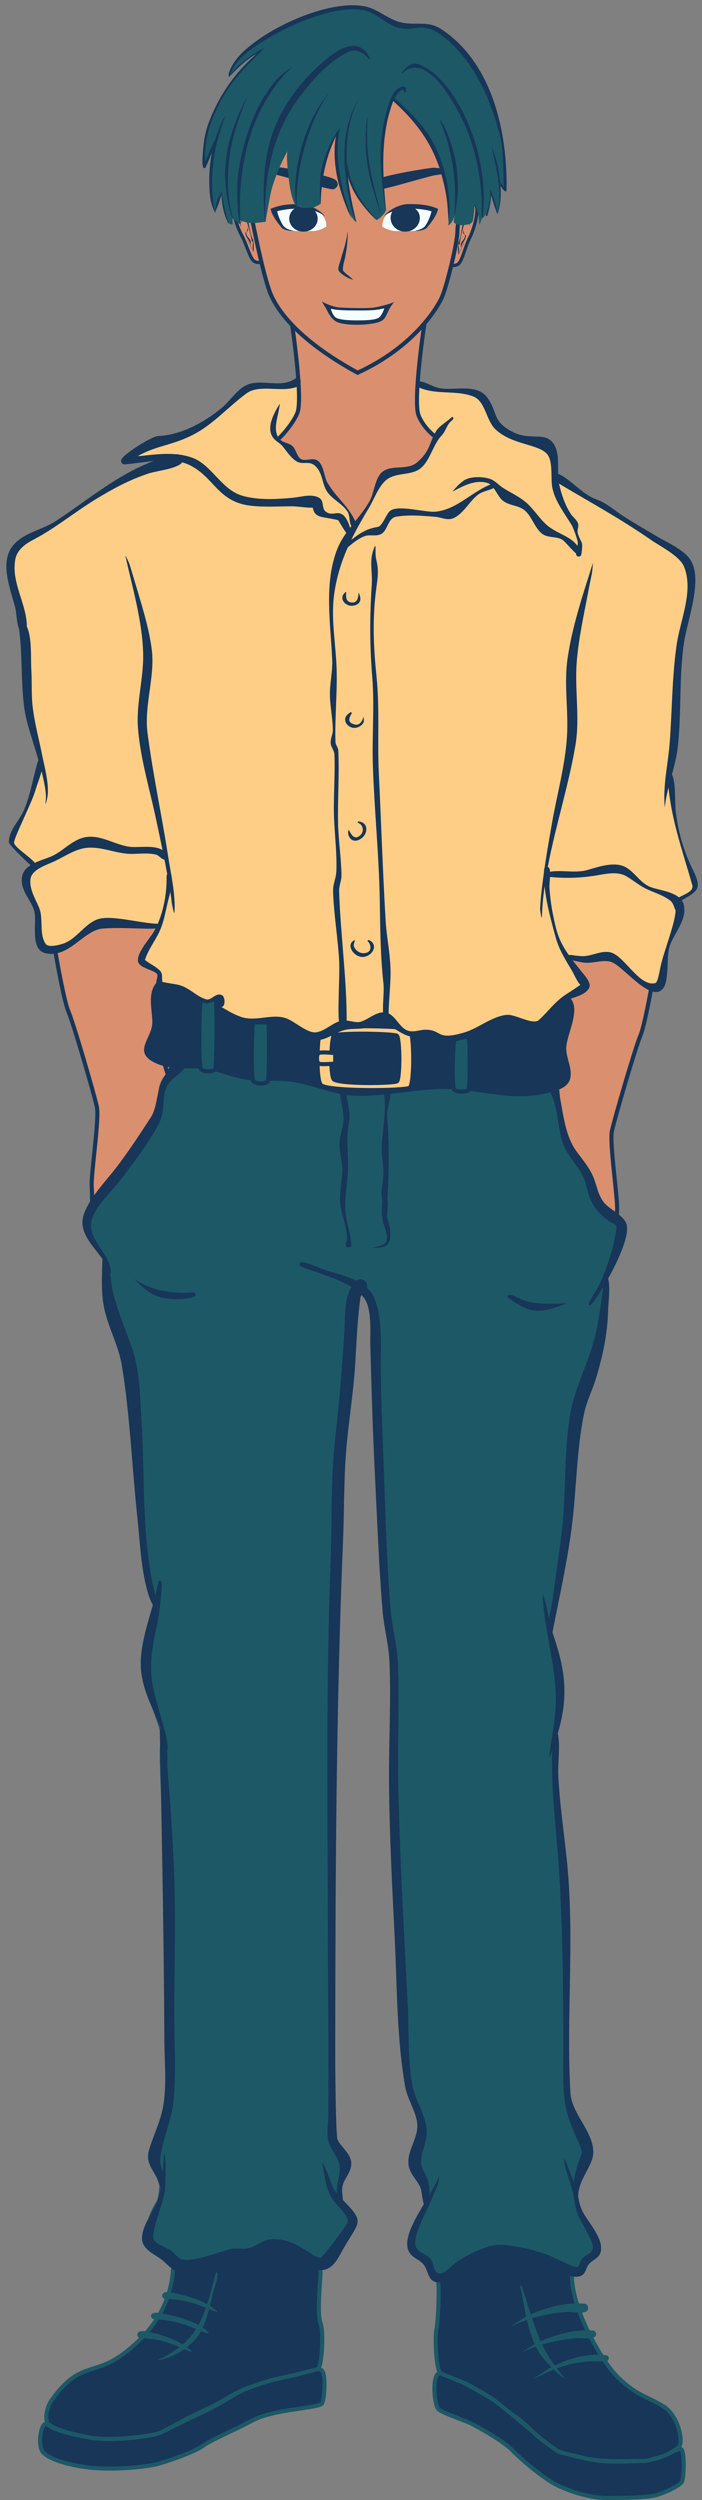 <?xml version="1.0" encoding="UTF-8"?><svg xmlns="http://www.w3.org/2000/svg" xmlns:xlink="http://www.w3.org/1999/xlink" fill="none" height="3054.9" preserveAspectRatio="xMidYMid meet" style="fill: none;" version="1.0" viewBox="53.2 57.6 858.1 3054.9" width="858.1" zoomAndPan="magnify"><rect x="53.2" y="57.6" width="858.1" height="3054.9" fill="#808080" stroke="none"/><g id="change1_1"><path d="M105.771 3053.99C98.28 3045.11 103.874 3015.04 110.586 3019.94C123.428 3029.31 151.786 3034.7 172.654 3037.21C193.522 3039.72 234.682 3035.57 249.704 3029.31C266.291 3022.4 282.732 3013.33 297.308 3006.93C316.722 2998.4 337.839 2984 352.002 2977.32C365.22 2971.1 384.541 2965.01 404.874 2961.56C425.207 2958.1 441.259 2949.22 446.609 2954.15C451.96 2959.09 449.82 2990.68 446.609 2994.62C441.794 3000.55 388.287 3001.04 361.533 3015.35C338.525 3027.66 311.682 3038.64 301.515 3046.04C291.349 3053.44 265.756 3062.38 249.704 3067.32C233.652 3072.25 195.127 3075.71 167.303 3073.24C139.48 3070.77 113.261 3062.87 105.771 3053.99Z" fill="#173658" stroke="#1D5866" stroke-width="5"/></g><g id="change1_2"><path d="M203.172 2934.51C257.759 2894.3 265.228 2848.88 265.228 2818.22C271.293 2811.48 281.595 2805.5 300.001 2801.16C323.009 2795.73 350.833 2782.4 393.639 2784.38C436.444 2786.35 445.54 2826.82 445.005 2836.69C444.47 2846.56 440.725 2885.55 445.005 2896.41C449.286 2907.27 446.61 2950.21 441.795 2952.18C436.979 2954.15 405.41 2961.56 393.639 2964.02C381.867 2966.49 362.151 2973.34 353.055 2976.8C343.958 2980.25 329.43 2988.7 323.009 2992.65C316.589 2996.6 287.16 3010.07 276.993 3015.5C266.827 3020.92 255.056 3027.83 247.565 3030.79C240.074 3033.76 213.855 3037.21 192.988 3037.7C172.12 3038.2 164.629 3037.21 138.946 3030.79C118.399 3025.66 111.122 3018.95 111.122 3018.95C107.912 3010.81 110.985 2998.06 116.473 2990.32C150.079 2942.97 167.41 2960.85 203.172 2934.51Z" fill="#173658" stroke="#1D5866" stroke-width="5"/></g><g id="change1_3"><path d="M589.356 3001.63C583.917 2996.61 581.198 2961.49 589.356 2957.98C597.513 2954.46 648.2 2985.07 655.161 2989.08C663.863 2994.1 683.441 3011.66 697.581 3023.2C711.721 3034.74 729.401 3049.55 735.651 3052.3C747.071 3057.32 779.702 3064.84 797.105 3065.35C814.508 3065.85 844.279 3064.99 855.297 3061.83C871.069 3057.32 882.489 3047.79 886.296 3050.8C890.103 3053.81 889.559 3087.42 886.296 3090.93C881.682 3095.9 867.89 3102.82 855.297 3106.49C844.964 3109.5 815.596 3110 793.842 3110C772.082 3110 742.177 3099.46 728.037 3090.93C713.897 3082.41 690.638 3063.33 680.178 3052.3C668.757 3040.26 638.04 3023.57 629.6 3019.19C620.899 3014.67 594.794 3006.64 589.356 3001.63Z" fill="#173658" stroke="#1D5866" stroke-width="5"/></g><g id="change1_4"><path d="M809.015 2963.05C785.085 2939.97 740.546 2857.63 755.23 2822.51C724.049 2802.44 661.362 2768.32 631.776 2792.4C594.795 2822.51 581.742 2830.03 586.637 2836.05C591.532 2842.08 588.812 2893.75 586.637 2904.29C584.461 2914.83 586.637 2954.97 591.531 2957.47C596.426 2959.98 619.268 2968.51 624.162 2971.02C629.057 2973.53 648.635 2984.57 655.162 2989.08C661.688 2993.6 676.915 3006.64 683.985 3011.16C691.055 3015.67 706.283 3030.73 709.546 3033.74C712.809 3036.75 730.756 3050.29 735.107 3052.8C739.458 3055.31 759.036 3058.82 767.738 3061.33C776.44 3063.84 794.387 3064.84 803.632 3064.84H838.438C844.964 3064.84 856.385 3061.33 863.999 3058.82C870.09 3056.82 879.771 3050.29 882.49 3048.29C889.56 3043.07 882.49 3009.04 863.999 2997.94C842.524 2985.04 831.583 2984.82 809.015 2963.05Z" fill="#173658" stroke="#1D5866" stroke-width="5"/></g><g id="change2_1"><path d="M835.898 1323.38C840.946 1311.54 849.221 1266.29 852.727 1245.15L807.499 1171.14L708.629 1195.46L725.458 1354.04C725.458 1364.61 714.519 1403.51 708.629 1415.35C701.266 1430.15 692.851 1460.81 698.11 1481.95C702.318 1498.87 772.789 1555.96 807.499 1582.38C807.148 1575.34 806.657 1548.77 807.499 1536.93C808.551 1522.13 798.032 1454.47 801.188 1439.67C804.343 1424.87 829.587 1338.18 835.898 1323.38Z" fill="#DA8F6F" stroke="#173658" stroke-width="5"/></g><g id="change2_2"><path d="M136.907 1293.78C131.858 1281.94 123.584 1236.69 120.078 1215.55L165.306 1141.54L264.176 1165.86L247.347 1324.43C247.347 1335.01 258.286 1373.91 264.176 1385.75C271.539 1400.55 279.953 1431.21 274.694 1452.35C270.487 1469.27 200.016 1526.35 165.306 1552.78C165.657 1545.74 166.147 1519.17 165.306 1507.32C164.254 1492.52 174.772 1424.87 171.617 1410.07C168.461 1395.26 143.218 1308.58 136.907 1293.78Z" fill="#DA8F6F" stroke="#173658" stroke-width="5"/></g><g id="change3_1"><path d="M261.036 1365.13C264.821 1361.75 278.035 1354.92 284.169 1351.92C318.518 1356.33 393.314 1365.13 417.709 1365.13C448.202 1365.13 547.043 1374.12 574.382 1374.12H712.129C718.963 1375 732.843 1380.15 733.684 1393.68C734.736 1410.59 738.942 1426.45 740.519 1433.85C742.096 1441.25 746.302 1452.88 748.405 1459.22C750.508 1465.56 764.178 1481.95 769.435 1489.87C774.693 1497.8 776.27 1514.72 781.002 1521.06C785.734 1527.4 792.043 1536.92 799.403 1541.15C806.764 1545.37 813.598 1551.72 815.176 1556.47C816.753 1561.23 805.186 1595.06 802.558 1599.82C800.455 1603.62 794.671 1614.44 792.043 1619.37C792.568 1629.59 793.304 1652.78 792.043 1663.77C790.465 1677.51 784.682 1706.58 780.476 1719.8C776.27 1733.01 757.869 1786.4 755.766 1795.38C753.663 1804.37 749.457 1868.85 749.457 1878.9C749.457 1888.94 745.251 1941.27 742.622 1951.84C739.993 1962.41 733.684 2011.56 732.107 2016.85C730.53 2022.14 726.85 2041.16 724.221 2043.81C721.592 2046.45 725.272 2059.13 729.478 2071.29C733.684 2083.45 739.468 2123.09 738.942 2129.43C738.416 2135.78 731.581 2175.42 731.581 2179.12C731.581 2182.82 731.056 2201.32 731.581 2210.83C732.107 2220.35 733.159 2259.46 734.736 2268.97C736.313 2278.49 742.096 2359.36 743.148 2368.34C744.199 2377.33 747.354 2430.71 745.251 2439.17C743.148 2447.63 745.251 2520.57 745.251 2529.55C745.251 2538.54 745.777 2604.08 745.251 2610.42C744.725 2616.77 748.931 2626.28 751.034 2634.21C753.137 2642.14 772.064 2682.84 773.116 2690.24C774.167 2697.64 758.395 2724.59 756.817 2729.88C755.24 2735.16 758.395 2747.32 759.972 2754.19C761.549 2761.06 767.858 2768.99 774.167 2780.62C780.476 2792.25 784.682 2803.88 783.631 2808.1C782.579 2812.33 769.435 2818.15 767.858 2821.85C766.281 2825.55 762.601 2832.42 758.395 2834.53C754.189 2836.65 727.901 2819.73 714.232 2816.03C700.562 2812.33 680.584 2808.1 670.594 2806.52C660.605 2804.93 655.348 2804.4 641.678 2809.69C628.009 2814.98 613.288 2824.49 608.03 2828.72C602.773 2832.95 595.412 2843.52 587 2842.46C578.588 2841.4 575.96 2818.68 572.805 2817.62C569.651 2816.56 557.558 2807.05 556.507 2804.4C555.455 2801.76 557.033 2786.43 560.713 2777.98C563.657 2771.21 572.104 2756.13 575.96 2749.43C575.083 2742.74 572.49 2727.55 569.125 2720.36C564.919 2711.38 559.661 2699.75 560.713 2694.99C561.764 2690.24 569.125 2659.05 570.176 2655.35C571.228 2651.65 554.93 2615.18 552.301 2609.89C549.672 2604.61 547.569 2556.51 547.043 2550.17C546.518 2543.82 545.466 2497.31 545.466 2491.5C545.466 2485.68 539.157 2400.58 539.157 2392.13C539.157 2383.67 536.003 2293.82 534.951 2285.36C533.9 2276.9 534.951 2161.68 534.951 2154.8C534.951 2147.93 533.9 2080.81 533.374 2073.93C532.848 2067.06 525.488 2020.55 524.436 2013.15C523.385 2005.75 520.23 1946.02 519.704 1939.15C519.179 1932.28 517.601 1864.1 517.076 1855.64C516.55 1847.18 512.87 1764.2 512.87 1752.57V1706.06C512.87 1699.18 513.921 1673.81 512.87 1668C511.818 1662.19 509.189 1649.5 499.726 1637.34C492.155 1627.62 493.643 1628.02 490.839 1627.84C487.86 1634.01 483.112 1644.11 481.85 1647.91C480.273 1652.67 479.747 1719.27 478.17 1726.67C476.593 1734.07 467.698 1816.53 466.121 1826.57C464.543 1836.61 466.121 1926.47 466.121 1931.75C466.121 1937.04 460.295 2015.26 460.295 2027.42V2107.76V2233.56V2313.9V2430.18V2536.48V2618.94C460.295 2626.87 457.14 2665.92 460.295 2672.79C463.449 2679.66 475.541 2700.28 476.067 2705.56C476.593 2710.85 469.803 2723.6 468.225 2729.42C466.964 2734.07 470.855 2747.5 471.381 2749.43C475.412 2755.95 478.219 2765.19 482.425 2771.11C487.682 2778.51 464.501 2800.18 460.295 2806.52C456.089 2812.86 451.921 2821.92 446.137 2825.09C440.354 2828.26 425.595 2820.79 417.183 2815.5C408.771 2810.22 400.38 2799.72 389.34 2798.13C378.299 2796.55 356.722 2807.58 351.99 2809.16C347.258 2810.75 335.166 2808.1 330.435 2809.16C325.703 2810.22 300.993 2819.73 294.158 2822.38C287.323 2825.02 274.179 2827.66 266.293 2826.08C258.407 2824.49 252.624 2815.5 246.84 2809.16C241.057 2802.82 228.965 2810.22 231.068 2786.43C233.171 2762.65 243.686 2749.96 245.263 2746.26C246.525 2743.3 247.541 2734.11 247.892 2729.88C247.717 2725.83 246.945 2717.09 245.263 2714.55C243.16 2711.38 236.851 2695.52 237.903 2690.24C238.954 2684.95 246.84 2663.81 249.469 2656.94C252.098 2650.07 255.252 2620.47 256.83 2611.48C258.407 2602.49 256.83 2514.75 256.83 2502.6C256.83 2490.44 254.727 2353.01 254.727 2338.74C254.727 2324.47 250.521 2260.52 249.995 2249.42C249.469 2238.32 248.418 2210.3 248.418 2202.37C248.418 2194.45 249.469 2178.59 248.418 2172.25C247.366 2165.9 236.851 2138.95 233.697 2127.85C230.542 2116.75 227.913 2104.06 227.388 2090.32C226.862 2076.58 230.542 2065.48 233.697 2055.96C236.22 2048.35 239.305 2026.72 240.531 2016.85C237.377 2008.92 230.963 1991.16 230.542 1983.55C230.016 1974.04 226.336 1950.25 224.759 1932.81C223.182 1915.37 217.398 1827.62 216.347 1810.18C215.295 1792.74 207.935 1725.61 204.78 1711.34C201.626 1697.07 188.482 1664.83 185.853 1651.09C183.225 1637.34 182.173 1617.79 182.699 1613.03C183.225 1608.27 181.647 1598.76 177.441 1592.42C173.235 1586.07 163.246 1570.74 159.566 1559.64C155.886 1548.54 159.04 1549.07 163.246 1537.45C167.452 1525.82 199.523 1485.12 210.564 1469.79C221.604 1454.46 241.583 1425.92 243.686 1417.46C245.789 1409 245.789 1394.21 247.892 1385.22C249.995 1376.23 256.304 1369.36 261.036 1365.13Z" fill="#1D5866"/></g><g id="change1_5"><path d="M742.509 2696.27C742.001 2691.6 748.339 2707.62 748.879 2709.14C752.272 2718.72 757.085 2728.31 759.19 2738.32C760.733 2745.65 761.604 2752.18 764.953 2759.13C770.999 2771.67 792.47 2794.16 787.201 2810.12C784.714 2817.65 777.101 2819.03 772.73 2824.66C768.724 2829.82 769.572 2836.63 761.998 2839.04C750.816 2842.6 733.133 2830.83 723.427 2826.47C707.843 2819.48 678.353 2812.58 660.551 2810.82C645.085 2809.28 626.125 2818.77 614.651 2828.57C608.025 2834.24 601.654 2844.44 592.41 2846.02C575.868 2848.85 577.647 2832.91 570.891 2824.61C565.026 2817.4 555.635 2816.65 552.09 2806.79C543.762 2783.62 582.374 2739.53 589.661 2716.92C590.522 2714.25 589.319 2724.99 588.053 2728.01C584.715 2735.99 581.072 2743.84 577.749 2751.82C572.544 2764.33 556.242 2792.42 561.946 2803.84C565.415 2810.79 575.185 2812.14 579.825 2818.33C583.606 2823.38 582.704 2834.58 590.361 2835.76C596.335 2836.67 605.687 2825.49 610.564 2822.2C623.501 2813.49 643.323 2803.01 658.977 2800.94C674.699 2798.87 712.781 2808.05 727.619 2814.95C734.66 2818.22 741.616 2821.69 748.752 2824.76C750.986 2825.72 753.243 2826.64 755.559 2827.39C756.346 2827.64 759.779 2827.91 758.489 2828.35C758.334 2828.4 758.78 2828.2 758.918 2828.11C761.393 2826.52 762.292 2820.68 764.244 2818.24C769.792 2811.32 781.077 2810.83 777.345 2799.96C772.961 2787.2 764.825 2775.89 759.59 2763.45C755.458 2753.63 755.576 2744.12 752.953 2734.13C749.675 2721.64 743.913 2709.21 742.509 2696.27Z" fill="#173658"/></g><g id="change1_6"><path d="M577.083 2751.77C576.933 2753.61 575.002 2754.82 573.316 2754C569.85 2752.32 568.972 2736.89 567.886 2733.08C564.895 2722.58 553.967 2715.09 552.565 2702.56C550.435 2683.53 566.989 2668.32 562.598 2648.3C559.458 2633.98 550.895 2621.22 548.375 2606.77C538.098 2547.84 538.629 2485.63 535.701 2426.04C532.527 2361.44 529.026 2296.63 528.726 2231.93C528.505 2184.19 531.24 2136.38 529.287 2088.6C528.419 2067.38 522.569 2046.83 520.822 2025.74C516.278 1970.89 514.307 1915.73 511.544 1860.76C508.86 1807.4 507.264 1754.12 505.879 1700.73C505.476 1685.22 508.172 1656.39 497.896 1643.27C481.653 1622.53 444.176 1615 420.951 1604.92C418.22 1603.73 419.292 1599.45 422.288 1599.85C431.004 1601 440.641 1606.05 448.941 1608.83C468.852 1615.51 501.131 1621.14 510.37 1643.13C521.713 1670.12 518.28 1704.61 518.634 1733.26C519.176 1777.11 521.25 1820.99 522.805 1864.81C524.7 1918.17 526.175 1971.69 530.665 2024.91C532.47 2046.3 538.611 2067.12 539.5 2088.65C541.586 2139.17 538.99 2189.7 540.072 2240.17C542.001 2330.18 547.065 2420.2 551.711 2510.09C553.346 2541.71 551.263 2576.83 557.808 2607.97C561.525 2625.64 573.156 2641.59 574.707 2659.72C575.939 2674.11 567.246 2687.33 568.037 2701.18C568.449 2708.38 573.478 2713.99 575.761 2720.33C579.142 2729.71 577.882 2742 577.083 2751.77Z" fill="#173658"/></g><g id="change1_7"><path d="M729.607 2175.26C729.875 2172.37 734.072 2171.96 734.781 2174.82C738.546 2190.02 734.857 2211.1 735.622 2226.92C737.432 2264.4 743.331 2301.06 746.816 2338.31C755.44 2430.48 745.163 2522.51 750.446 2614.64C751.96 2641.04 778.872 2662.24 778.428 2688.02C778.159 2703.59 761.045 2719.96 760.102 2739C759.6 2749.13 754.467 2737.33 754.369 2732.84C754.157 2723.17 756.015 2713.54 758.833 2704.32C759.976 2700.59 761.282 2696.91 762.682 2693.26C763.376 2691.46 765.376 2686.02 764.809 2687.87C764.561 2688.67 764.032 2685.05 763.773 2684.25C762.952 2681.72 761.939 2679.26 760.911 2676.81C757.724 2669.22 754.299 2661.73 751.272 2654.06C741.251 2628.7 741.644 2606.78 741.713 2579.59C741.907 2502.2 741.459 2424.76 736.862 2347.49C733.457 2290.27 724.284 2232.78 729.607 2175.26Z" fill="#173658"/></g><g id="change1_8"><path d="M716.492 2005.31C716.449 2004.09 720.969 2018.96 721.643 2022.41C724.068 2034.81 726.64 2047.17 730.729 2059.14C750.267 2116.33 745.595 2151.45 724.532 2206.37C724.523 2206.4 725.786 2192.99 726.425 2189.47C728.533 2177.87 730.131 2166.14 731.512 2154.43C737.424 2104.32 718.267 2055.48 716.492 2005.31Z" fill="#173658"/></g><g id="change1_9"><path d="M791.674 1621.21C792.059 1618.33 796.271 1618.06 796.864 1620.97C799.257 1632.72 796.892 1647.61 796.517 1659.54C795.616 1688.22 790.094 1713.88 781.929 1741.27C777.66 1755.59 770.29 1769.81 767.268 1784.33C757.631 1830.64 758.027 1878.85 751.805 1925.7C746.193 1967.97 736.741 2010.39 728.509 2052.23C727.953 2055.06 723.771 2055.08 723.322 2052.18C721.62 2041.18 726.832 2025.46 728.31 2014.43C732.015 1986.8 736.259 1959.2 739.683 1931.53C745.812 1882 741.736 1831.24 750.92 1782C755.942 1755.08 769.381 1728.59 777.374 1702.2C785.289 1676.06 788.059 1648.18 791.674 1621.21Z" fill="#173658"/></g><g id="change1_10"><path d="M746.955 1650.04C714.936 1661.48 703.788 1665.19 675.008 1643.77C669.617 1639.76 678.21 1639.46 681.064 1640.87C682.329 1641.49 683.592 1642.12 684.863 1642.74C686.91 1643.72 688.977 1644.67 691.083 1645.52C691.126 1645.54 691.169 1645.56 691.212 1645.58C703.284 1650.45 716.07 1650.77 728.895 1650.67C734.919 1650.63 740.945 1650.46 746.955 1650.04ZM719.809 1382.71C713.17 1374.41 725.302 1363.83 732.156 1372.03C737.087 1377.93 736.602 1392.64 738.029 1400.31C742.087 1422.12 744.795 1446.69 758.105 1464.8C765.107 1474.32 773.051 1483.65 777.898 1494.54C782.754 1505.47 783.686 1516.96 791.219 1526.7C798.223 1535.75 816.941 1542.8 819.37 1554.96C823.63 1576.29 788.848 1636.85 775.47 1652.12C774.336 1653.41 772.196 1652.07 772.886 1650.48C776.984 1641.02 783.716 1632.47 787.886 1622.83C796.786 1602.25 804.15 1579.49 806.873 1557.12C807.37 1553.04 800.436 1552.04 797.17 1549.57C788.209 1542.77 780.306 1534.96 775.491 1524.61C770.661 1514.22 770.177 1502.46 764.643 1492.37C757.545 1479.43 745.16 1467.61 740.735 1453.27C733.212 1428.88 736.088 1403.05 719.809 1382.71Z" fill="#173658"/></g><g id="change1_11"><path d="M253.671 2688.13C253.812 2686.11 255.589 2699.54 255.588 2702.29C255.583 2712.34 255.473 2722.4 254.915 2732.43C254.1 2747.09 236.964 2786.14 241.043 2794.04C244.272 2800.29 256.495 2803.5 262.184 2807.7C266.274 2810.71 271.057 2817.67 276.19 2818.62C291.801 2821.51 319.562 2809.41 335.389 2805.72C343.304 2803.88 351.142 2806.7 359.074 2804.13C367.592 2801.37 375.82 2794.19 385.089 2793.79C402.728 2793.03 414.643 2799.41 428.688 2808.4C431.518 2810.22 442.071 2817.8 445.408 2816.22C448.359 2814.82 477.473 2776.47 478.335 2772.86C480.111 2765.43 464.858 2751.99 460.748 2746.52C451.467 2734.18 449.472 2714.64 447.193 2699.95C446.798 2697.41 452.79 2711.06 453.472 2712.88C456.862 2721.93 460.41 2733.96 467.53 2741.06C500.57 2774.01 493.416 2769.5 472.983 2805.25C467.338 2815.13 461.934 2828.58 449.052 2831.25C427.902 2835.63 410.063 2803.57 384.86 2804.03C377.04 2804.18 368.759 2810.28 361.166 2812.31C353.736 2814.3 346.382 2811.95 339.191 2813.47C328.879 2815.65 318.438 2822.08 308.401 2825.53C298.004 2829.11 283.29 2836.19 271.98 2833.79C263.094 2831.9 257.861 2824.2 251.158 2819.02C240.824 2811.03 225.28 2805.86 226.903 2790.22C228.563 2774.21 240.526 2760.93 245.793 2746.11C252.196 2728.09 252.36 2706.98 253.671 2688.13Z" fill="#173658"/></g><g id="change1_12"><path d="M472.287 2748.51C472.121 2751.33 467.961 2752.06 466.968 2749.32C462.14 2735.95 466.915 2722.95 468.485 2709.73C470.061 2696.47 459.291 2688.06 455.304 2676.14C451.876 2665.89 454.477 2652.04 454.528 2641.55C454.896 2566.69 454.196 2491.84 453.999 2416.98C453.601 2266 451.666 2115.53 457.333 1964.8C459.23 1914.34 457.438 1863.07 463.18 1812.82C467.973 1770.88 471.267 1729.33 474.055 1687.25C475.506 1665.34 472.58 1641.69 487.164 1623.88C491.943 1618.05 502.214 1620.96 501.877 1628.79C501.62 1634.74 494.453 1637.9 493.631 1644.04C490.123 1670.25 489.035 1696.94 487.462 1723.3C485.27 1760.03 478.976 1796.19 476.153 1832.84C473.431 1868.18 474.007 1904.07 472.54 1939.49C463.968 2146.46 463.17 2353.74 462.981 2560.99C462.959 2585.2 463.183 2609.42 463.75 2633.62C463.957 2642.47 464.2 2651.32 464.646 2660.15C464.886 2664.91 465.549 2671.74 465.523 2671.63C465.244 2670.39 466.646 2673.92 467.335 2675C468.669 2677.08 470.239 2679.02 471.827 2680.93C476.696 2686.79 482.238 2692.86 482.578 2700.75C483.019 2710.97 475.291 2717.91 472.351 2727.04C470.04 2734.22 472.712 2741.3 472.287 2748.51Z" fill="#173658"/></g><g id="change1_13"><path d="M248.551 2171.31C248.496 2168.44 252.734 2167.56 253.84 2170.26C259.418 2183.89 256.915 2206.31 258.118 2220.95C261.146 2257.82 263.684 2294.72 265.394 2331.67C268.199 2392.31 266.43 2453.32 266.178 2514C266.026 2550.55 268.738 2588.1 265.348 2624.49C263.113 2648.47 251.888 2670.86 249.183 2694.47C247.799 2706.55 256.524 2718.42 254.56 2731.32C252.772 2743.06 245.518 2720.04 244.933 2718.9C238.821 2707.07 231.216 2698.99 235.274 2685.06C240.563 2666.89 249.36 2650.16 252.647 2631.36C257.244 2605.06 254.216 2576.65 254.1 2550.1C253.548 2423.73 250.951 2297.65 248.551 2171.31Z" fill="#173658"/></g><g id="change1_14"><path d="M246.634 1991.2C246.73 1990.64 246.976 1990.14 247.409 1989.75C252.759 1984.97 250.544 2003.43 250.328 2005.45C248.978 2018.11 247.698 2030.94 245.048 2043.42C240.325 2065.67 235.614 2087.92 238.84 2110.72C243.034 2140.35 256.762 2168.87 258.964 2198.72C252.569 2165.2 230.425 2136.29 225.971 2101.97C221.304 2066.02 240.592 2026.09 246.634 1991.2Z" fill="#173658"/></g><g id="change1_15"><path d="M178.39 1596.15C178.455 1593.31 182.639 1592.46 183.699 1595.21C187.778 1605.78 188.065 1619.56 190.189 1630.57C195.13 1656.19 205.702 1679.52 214.344 1704.1C224.36 1732.58 224.174 1763.52 226.1 1793.27C230.827 1866.29 225.331 1948.38 246.22 2018.17C247.042 2020.91 243.297 2022.95 241.436 2020.6C235.6 2013.2 231.97 1997.23 230.104 1988.19C224.972 1963.32 223.814 1937.24 221.118 1912.07C214.52 1850.46 212.192 1787.36 202.159 1726.21C198.372 1703.13 186.466 1681.38 181.076 1658.55C176.43 1638.86 177.935 1616.23 178.39 1596.15Z" fill="#173658"/></g><g id="change1_16"><path d="M217.308 1620.44C238.8 1634.92 263.687 1638.78 289.33 1636.85C292.374 1636.62 293.635 1640.76 290.702 1641.92C279.747 1646.25 261.229 1645.85 250.068 1643.05C237.216 1639.83 226.006 1629.71 217.308 1620.44ZM265.805 1352.73C270.055 1345.04 282.77 1348.39 281.337 1357.36C279.891 1366.4 262.397 1375.27 257.689 1384C250.888 1396.61 254.958 1413.22 249.286 1426.54C240.429 1447.33 209.74 1488.32 193.982 1507.25C183.775 1519.52 167.298 1535.07 164.734 1551.36C161.217 1573.69 189.077 1590.68 188.721 1613.05C188.67 1616.26 186.364 1611.23 186.25 1610.78C184.498 1603.84 179.867 1597.72 175.536 1592.06C163.625 1576.52 148.197 1560.54 156.191 1539.94C164.277 1519.1 181.689 1501.99 195.198 1484.4C209.974 1465.17 224.088 1443.61 237.317 1423.32C244.625 1412.11 244.44 1397.05 248.814 1384.65C252.589 1373.95 260.256 1362.77 265.805 1352.73Z" fill="#173658"/></g><g id="change1_17"><path d="M468.349 1385.31C468.675 1378.73 475.057 1385.69 475.5 1388.96C475.779 1391.02 476.124 1393.06 476.468 1395.11C478.306 1406.05 481.808 1418.79 479.703 1429.78C475.813 1450.08 479.182 1466.93 478.548 1487.06C477.996 1504.61 473.939 1521.46 475.465 1539.16C476.609 1552.44 482.19 1566 482.651 1579.09C482.751 1581.94 477.611 1582.99 476.12 1580.29C474.908 1578.09 477.352 1573.3 477.381 1570.89C477.542 1557.5 471.567 1544.43 469.573 1531.2C467.463 1517.19 470.903 1503.53 471.627 1489.57C472.231 1477.9 468.082 1466.65 468.23 1455.13C468.36 1445.04 472.75 1435.39 473.122 1425.45C473.621 1412.13 467.69 1398.63 468.349 1385.31ZM522.228 1390.56C521.649 1387.43 527.502 1386.18 528.812 1389.25C532.616 1398.13 525.7 1411.81 526.436 1421.17C529.112 1455.23 528.834 1488.93 526.62 1523.11C526.442 1525.86 521.253 1526.34 520.516 1523.57C517.951 1513.94 521.66 1501.64 521.914 1491.94C522.199 1481.05 519.35 1470.29 519.786 1459.41C520.675 1437.24 526.295 1412.53 522.228 1390.56ZM520.462 1523.28C520.383 1520.42 525.763 1519.67 526.554 1522.58C528.131 1528.39 526.418 1537.26 526.295 1543.78C526.281 1544.53 526.398 1545.37 526.235 1546.12C525.747 1548.35 521.539 1548.64 520.881 1546.32C518.905 1539.34 520.644 1529.85 520.462 1523.28ZM520.818 1545.91C520.835 1543.65 524.93 1542.92 526.054 1545.07C529.611 1551.86 531.761 1567.13 529.081 1574.49C525.72 1583.73 515.36 1581.76 505.884 1582.38C504.863 1582.45 522.499 1580.52 524.855 1575.39C529.274 1565.78 520.745 1555.61 520.818 1545.91Z" fill="#173658"/></g><g id="change1_18"><path d="M243.141 1306.46C243.141 1292.72 238.934 1270.52 251.556 1261H503.99C567.099 1261 715.404 1276.86 729.603 1277.39C743.803 1277.92 748.536 1289.02 749.588 1299.06C750.639 1309.1 741.699 1327.08 741.699 1339.23C741.699 1351.39 748.01 1370.95 741.699 1377.29C735.388 1383.64 704.886 1389.98 683.849 1389.98C662.813 1389.98 612.326 1382.58 594.446 1384.69C576.565 1386.81 528.182 1388.92 494.524 1389.98C460.866 1391.04 417.742 1377.29 410.379 1377.29H371.462C349.374 1377.29 324.13 1366.72 304.146 1362.49C284.162 1358.26 262.074 1359.32 243.141 1349.81C224.208 1340.29 243.141 1320.21 243.141 1306.46Z" fill="#173658"/></g><g id="change1_19"><path d="M247.065 1255.92C251.819 1251.89 259.363 1255.9 258.208 1262.23C257.33 1267.04 250.89 1270.32 249.173 1275.52C243.988 1291.22 247.751 1308 242.514 1324.05C241.014 1328.64 238.261 1335.43 240.65 1340.19C243.503 1345.87 253.58 1347.4 259.057 1348.48C274.391 1351.52 290.126 1351.76 305.442 1354.93C322.683 1358.51 339.1 1365.52 356.707 1367.4C374.953 1369.34 393.967 1365.58 412.131 1368.17C437.042 1371.73 460.354 1381.82 485.831 1383.38C528.791 1386 571.762 1379.67 614.616 1380.36C645.845 1380.87 677.49 1384.87 708.489 1379.8C714.646 1378.79 736.026 1377.64 737.933 1369.73C740.471 1359.22 737.287 1347.96 738.149 1337.27C739.012 1326.54 742.771 1316.28 743.648 1305.56C744.115 1299.87 742.468 1293.21 738.428 1288.98C731.334 1281.55 711.058 1284.73 702.299 1284.12C667.09 1281.66 631.929 1278.55 596.739 1275.84C481.925 1267.03 366.541 1270.47 251.482 1268.13C243.259 1267.97 242 1255.72 250.108 1254.02C264.911 1250.93 283.347 1253.54 298.488 1253.37C341.444 1252.89 384.4 1252.4 427.357 1251.98C495.231 1251.31 562.144 1252.5 629.815 1258.62C645.631 1260.05 661.439 1261.58 677.232 1263.25C687.789 1264.36 698.34 1265.53 708.886 1266.75C716.663 1267.65 724.48 1268.38 732.242 1269.38C774.217 1274.82 745.754 1317.63 745.345 1338.15C745.097 1350.6 753.002 1362.68 750.268 1375.26C747.482 1388.08 729.669 1391.55 718.985 1393.93C683.441 1401.85 649.628 1392.56 614.12 1389.04C571.928 1384.85 528.989 1398.09 486.617 1396.4C459.692 1395.33 436.16 1383.27 410.098 1379.55C391.535 1376.9 372.343 1379.55 353.763 1376.73C335.954 1374.02 319.298 1365.91 301.434 1363.74C287.136 1362.01 272.575 1364.07 258.362 1361.31C253.945 1360.45 249.56 1359.29 245.406 1357.53C212.927 1343.79 239.707 1326.59 239.43 1306.47C239.204 1290.06 232.3 1268.42 247.065 1255.92Z" fill="#173658"/></g><g id="change4_1"><path d="M553.949 1386.81C547.112 1390.51 455.078 1391.56 445.612 1383.64C438.775 1376.24 440.984 1319.15 445.612 1314.92C451.397 1309.63 549.942 1311.26 553.949 1314.92C559.733 1320.21 559.809 1383.64 553.949 1386.81Z" fill="#FFCE86" stroke="#173658" stroke-width="5"/></g><g id="change1_20"><path d="M538.712 1379.31C533.797 1382.22 467.632 1383.05 460.826 1376.82C455.911 1371.01 457.499 1326.18 460.826 1322.86C464.985 1318.71 535.832 1319.99 538.712 1322.86C542.871 1327.01 542.925 1376.82 538.712 1379.31Z" fill="#173658" stroke="#173658" stroke-width="4"/></g><g id="change4_2"><path d="M442.456 1344.52C444.56 1342.83 457.006 1343.82 462.966 1344.52V1357.21C456.831 1357.74 444.139 1358.48 442.456 1357.21C440.353 1355.62 439.827 1346.63 442.456 1344.52Z" fill="#FFCE86" stroke="#173658" stroke-width="5"/></g><g id="change3_2"><path d="M625.999 1389.45C624.421 1391.56 612.325 1392.62 608.644 1389.45C604.962 1386.28 606.961 1330.67 608.644 1328.13C610.747 1324.96 623.895 1322.85 625.999 1326.02C628.102 1329.19 627.576 1387.34 625.999 1389.45Z" fill="#1D5866" stroke="#173658" stroke-width="5"/></g><g id="change3_3"><path d="M380.576 1378.96C378.982 1381.67 366.76 1383.02 363.04 1378.96C359.32 1374.91 361.34 1303.84 363.04 1300.6C365.166 1296.54 378.45 1293.84 380.576 1297.9C382.701 1301.95 382.17 1376.26 380.576 1378.96Z" fill="#1D5866" stroke="#173658" stroke-width="5"/></g><g id="change3_4"><path d="M316.416 1363.82C314.821 1366.88 302.6 1368.42 298.88 1363.82C295.16 1359.21 297.18 1278.49 298.88 1274.81C301.006 1270.2 314.29 1267.13 316.416 1271.74C318.541 1276.34 318.01 1360.75 316.416 1363.82Z" fill="#1D5866" stroke="#173658" stroke-width="5"/></g><g id="change4_3"><path d="M576.563 531.025C569.726 528.911 569.2 527.325 545.009 524.154L419.843 522.568C416.512 523.977 407.327 527.219 397.229 528.911C384.608 531.025 365.675 528.911 357.786 531.554C349.898 534.197 342.535 541.068 338.854 546.883C335.172 552.697 313.084 568.555 304.144 574.898C295.204 581.241 280.478 587.055 273.642 590.227C266.805 593.398 259.968 594.456 249.976 596.57C239.984 598.684 231.569 603.97 224.732 607.67C219.263 610.63 211.935 617.361 208.955 620.356C215.441 619.652 229.886 618.136 235.776 617.713C243.139 617.185 262.072 616.128 264.175 616.128C266.279 616.128 242.613 627.757 228.414 631.985C214.214 636.214 162.15 668.986 155.839 673.744C149.528 678.501 136.906 685.373 129.544 691.716C122.181 698.059 115.344 700.702 98.515 709.159C81.686 717.616 69.064 730.302 65.383 739.817C61.702 749.332 80.634 819.105 83.264 830.734C85.894 842.363 86.945 914.779 89.049 925.88C90.732 934.76 99.216 972.924 103.248 990.896C100.093 998.648 93.782 1015.53 93.782 1021.03C93.782 1027.9 81.16 1057.5 77.479 1062.25C73.798 1067.01 65.383 1086.04 67.487 1088.68C69.59 1091.33 88.523 1109.3 90.627 1110.36C92.309 1111.2 93.431 1115.29 93.782 1117.23C90.1 1121.81 83.159 1132.56 84.841 1138.9C86.945 1146.83 99.041 1168.5 100.093 1174.32C101.145 1180.13 97.989 1198.63 100.093 1206.03C102.196 1213.43 106.93 1218.72 118.499 1220.83C130.069 1222.95 137.958 1209.2 150.054 1201.27C162.15 1193.34 172.668 1188.06 182.66 1184.89C192.652 1181.72 216.844 1187 229.465 1188.06C239.563 1188.9 246.295 1189.82 248.398 1190.17C244.016 1196.87 234.514 1211.53 231.569 1216.6C227.888 1222.95 226.31 1229.29 229.465 1234.05C232.621 1238.8 246.294 1244.62 248.398 1246.73C250.502 1248.85 248.398 1259.95 249.45 1262.06C250.502 1264.18 265.753 1264.18 275.745 1265.76C285.737 1267.35 288.893 1272.63 293.626 1275.28C298.359 1277.92 303.092 1281.09 307.299 1281.09C311.507 1281.09 317.292 1276.33 322.025 1276.33C326.758 1276.33 324.654 1279.5 325.18 1281.09C325.601 1282.36 323.252 1286.9 322.025 1289.02C325.005 1290.78 331.701 1294.73 334.647 1296.42C338.328 1298.53 347.794 1302.76 354.105 1304.88C360.416 1306.99 368.83 1305.4 377.245 1304.88C385.659 1304.35 397.755 1305.4 402.488 1306.99C407.221 1308.58 434.568 1326.02 442.983 1324.96C451.397 1323.91 460.338 1314.39 468.752 1311.75C477.167 1309.1 481.9 1311.22 494.522 1310.16C507.143 1309.1 521.343 1300.12 526.602 1302.76C531.861 1305.4 548.69 1320.21 556.053 1321.79C563.415 1323.38 567.097 1319.68 576.563 1320.21C586.029 1320.73 583.4 1328.13 597.073 1328.13C610.747 1328.13 623.894 1321.79 638.094 1315.98C652.293 1310.16 668.596 1306.46 677.537 1306.99C686.477 1307.52 707.513 1314.39 712.246 1311.22C716.979 1308.05 728.023 1289.55 734.334 1284.26C740.645 1278.98 743.275 1276.86 752.215 1273.16C761.156 1269.46 771.148 1263.12 769.044 1260.47C767.361 1258.36 754.319 1238.45 748.008 1228.76C753.092 1229.29 764.837 1230.35 771.148 1230.35C779.036 1230.35 792.184 1227.17 801.65 1228.76C811.117 1230.35 831.101 1254.66 835.834 1257.83C840.567 1261 854.241 1267.35 859.5 1261.53C864.759 1255.72 867.914 1221.36 869.492 1214.49C871.07 1207.62 881.588 1180.13 884.743 1171.67C887.899 1163.22 881.588 1161.1 881.588 1159.51C881.588 1157.93 900.52 1145.77 903.676 1143.13C906.831 1140.49 884.743 1084.98 881.588 1070.71C878.432 1056.44 875.803 1026.31 875.277 1021.03C874.751 1015.74 869.492 1014.68 870.544 1008.87C871.596 1003.05 876.855 957.595 877.906 942.794C878.958 927.994 884.743 837.077 890.528 821.219C896.313 805.362 901.046 760.96 896.313 748.274C891.58 735.588 852.663 713.388 842.145 708.102C831.627 702.816 794.813 677.972 784.295 673.215C773.777 668.458 757.474 656.829 750.112 652.072C744.221 648.266 736.087 642.381 732.757 639.914C732.406 627.757 729.075 602.702 718.557 599.742C705.41 596.041 664.389 591.284 659.13 577.012C653.871 562.74 642.301 543.711 635.464 538.954C628.627 534.197 604.436 534.725 596.021 534.725C587.607 534.725 583.4 533.14 576.563 531.025Z" fill="#FFCE86"/></g><g id="change2_3"><path d="M415.111 485.038C414.27 477.426 412.307 460.723 411.43 453.323C435.096 451.737 485.898 448.46 499.782 448.037C513.666 447.614 553.6 451.737 571.831 453.851C569.728 470.414 565.415 504.913 564.994 510.41C564.468 517.282 561.839 553.754 563.417 559.04C564.994 564.326 568.15 576.484 573.935 582.298C578.563 586.95 585.68 590.579 588.66 591.813C586.557 595.16 581.823 603.124 579.72 608.199C577.09 614.542 567.624 623.528 561.839 628.285C556.054 633.042 526.077 637.8 521.87 641.5C517.663 645.2 507.671 668.986 503.989 675.329C501.044 680.404 491.192 694.358 486.635 700.701C485.583 697.178 483.058 689.284 481.375 685.901C479.272 681.672 471.383 673.215 468.228 670.572C465.072 667.929 457.184 660.529 454.028 653.129C450.873 645.728 441.407 622.999 437.725 620.885C434.044 618.771 423 622.471 418.267 620.885C413.534 619.299 409.852 608.199 405.645 605.027C402.279 602.49 395.828 597.275 393.023 594.984C399.159 587.408 412.166 571.092 415.111 566.44C418.793 560.626 418.793 556.926 419.319 547.94C419.845 538.954 416.163 494.553 415.111 485.038Z" fill="#DA8F6F"/></g><path d="M572.278 451.208C567.37 483.276 559.025 551.006 564.915 565.383C570.805 579.761 583.214 589.962 585.668 591.372" stroke="#173658" stroke-width="5"/><path d="M409.326 448.037C414.234 480.105 422.578 547.834 416.688 562.212C410.798 576.589 395.122 593.074 392.668 594.483" stroke="#173658" stroke-width="5"/><g id="change2_4"><path d="M633.362 307.1C632.521 298.22 620.039 297.41 613.904 298.114L594.445 380.574C599.704 381.279 610.958 382.265 613.904 380.574C617.585 378.459 622.318 364.188 623.37 358.902C624.422 353.616 629.155 346.216 633.362 335.115C637.569 324.015 634.414 318.201 633.362 307.1Z" fill="#DA8F6F"/></g><g id="change2_5"><path d="M343.587 303.733C344.429 294.853 356.91 294.042 363.046 294.747L382.504 377.207C377.245 377.911 365.991 378.898 363.046 377.207C359.364 375.092 354.631 360.82 353.579 355.535C352.528 350.249 347.794 342.848 343.587 331.748C339.38 320.648 342.535 314.833 343.587 303.733Z" fill="#DA8F6F"/></g><g id="change2_6"><path d="M385.133 419.493C376.719 401.521 365.149 345.491 356.734 302.147C370.408 259.86 400.49 172.326 411.429 160.486C425.102 145.685 451.397 143.571 492.418 138.285C533 133.056 565.347 157.833 587.421 174.741L588.133 175.286C610.221 192.201 625.998 261.974 624.946 270.432C623.894 278.889 612.324 324.348 612.324 340.205C612.324 353.989 600.228 403.636 593.918 419.493C588.869 432.179 559.734 481.338 490.314 513.053C413.006 470.766 391.865 433.871 385.133 419.493Z" fill="#DA8F6F" stroke="#173658" stroke-width="5"/></g><path d="M356.568 310.688C354.791 307.591 347.527 301.22 341.492 303.626C333.949 306.633 342.549 334.356 348.586 345.13C354.95 356.489 358.992 374.726 364.557 377.189C367.635 378.551 368.918 378.403 370.456 378.042" stroke="#173658" stroke-width="4"/><g id="change1_21"><path d="M344.485 322.183C344.688 322.6 344.626 313.252 346.64 314.597C353.9 319.442 359.633 343.617 361.084 352.512C361.39 354.387 363.579 352.292 362.466 350.292C356.743 340.005 359.323 322.105 347.291 313.908C343.841 311.558 343.654 320.481 344.485 322.183ZM363.125 352.268C362.983 351.389 361.06 360.724 362.762 365.033C363.324 366.455 363.571 355.018 363.125 352.268ZM362.876 365.255C363.396 365.947 355.977 350.662 355.36 350.21C354.744 349.759 362.355 364.563 362.876 365.255ZM355.351 326.952C355.342 326.926 356.917 336.586 356.258 339.077C355.556 341.727 352.367 340.47 353.225 343.824C354.489 348.763 358.619 351.533 359.483 356.884C359.53 357.178 360.275 353.66 359.303 351.421C358.003 348.426 354.794 346.613 354.163 343.219C353.822 341.383 357.905 335.779 355.805 328.457C355.661 327.955 355.523 327.446 355.351 326.952ZM351.907 320.271C351.928 320.025 346.892 331.148 346.687 331.294C346.507 331.423 351.671 325.432 351.793 321.871C351.811 321.335 351.861 320.805 351.907 320.271Z" fill="#173658"/></g><path d="M618.116 313.973C619.781 310.814 626.813 304.184 632.929 306.371C640.575 309.103 632.973 337.119 627.326 348.105C621.373 359.687 617.987 378.058 612.513 380.72C609.486 382.193 608.198 382.092 606.649 381.786" stroke="#173658" stroke-width="4"/><g id="change1_22"><path d="M630.602 325.025C630.413 325.449 630.141 316.105 628.176 317.521C621.094 322.626 616.231 346.992 615.099 355.934C614.861 357.819 612.598 355.805 613.639 353.765C618.989 343.278 615.771 325.483 627.501 316.856C630.865 314.383 631.371 323.293 630.602 325.025ZM613.05 355.764C613.161 354.881 615.417 364.14 613.87 368.507C613.36 369.949 612.704 358.528 613.05 355.764ZM613.765 368.734C613.269 369.444 620.137 353.9 620.737 353.427C621.337 352.953 614.26 368.023 613.765 368.734ZM619.914 330.183C619.922 330.157 618.693 339.868 619.441 342.333C620.237 344.956 623.379 343.585 622.642 346.967C621.556 351.949 617.527 354.866 616.856 360.245C616.819 360.541 615.949 357.053 616.84 354.779C618.032 351.74 621.173 349.811 621.683 346.397C621.958 344.55 617.677 339.097 619.513 331.704C619.639 331.197 619.759 330.683 619.914 330.183ZM623.116 323.382C623.086 323.137 628.517 334.07 628.727 334.209C628.911 334.332 623.536 328.531 623.288 324.977C623.25 324.442 623.181 323.914 623.116 323.382Z" fill="#173658"/></g><g id="change1_23"><path d="M467.174 433.237C461.705 432.81 450.17 428.607 446.664 425.757C448.768 430.031 451.436 433.837 452.5 436C454.078 439.206 457.833 446.976 464 450.5C473.981 456.204 506.956 455.309 518 450.5C526.835 446.653 524.932 438.743 535 426.5C530.267 428.994 518.503 431.955 511.35 433.237C502.41 434.84 474.011 433.772 467.174 433.237Z" fill="#173658"/></g><g id="change5_1"><path d="M488.629 436.937C479.634 436.937 464.455 436.937 457.709 434.823C458.084 437.465 460.183 442.857 463.331 445.394C467.266 448.566 480.758 449.094 488.629 449.094C496.519 449.094 509.429 449.094 515.051 446.451C519.548 444.337 521.984 437.113 522.921 434.294C512.24 437.465 497.623 436.937 488.629 436.937Z" fill="#F6FDFF"/></g><g id="change1_24"><path d="M474.502 374.5C476.08 368.686 479.053 348.429 478.001 340.5C476.95 353.186 471.764 366.926 470.502 372C468.924 378.343 465.95 384.078 467.001 387.778C467.843 390.738 477.168 397.821 485.056 399.407C479.797 394.65 472.855 389.893 472.434 387.778C471.908 385.135 473.189 379.338 474.502 374.5Z" fill="#173658"/></g><g id="change5_2"><path d="M531.192 315.424C523.352 320.016 520.502 327.671 520.502 334.559C525.402 337.621 532.083 339.917 536.983 339.917C541.882 339.917 549.009 340.15 556.581 339.917C565.935 339.63 572.171 336.856 574.398 334.559C576.18 332.722 581.971 320.782 584.643 314.659C576.328 312.745 558.541 308.918 553.909 308.918C548.118 308.918 540.991 309.683 531.192 315.424Z" fill="#F6FDFF"/></g><g id="change1_25"><path d="M566.419 323.841C566.419 333.142 558.413 340.681 548.536 340.681C538.659 340.681 530.652 333.142 530.652 323.841C530.652 314.54 538.176 308.925 548.052 308.925C557.929 308.925 566.419 314.54 566.419 323.841Z" fill="#173658"/></g><g id="change1_26"><path d="M553.018 312.363C544.466 312.363 531.975 314.66 521.73 321.931C533.757 309.302 547.05 307.005 551.682 307.005C560.591 307.005 574.399 306.622 588.652 312.745C587.316 321.93 576.117 334.56 574.844 336.09C573.062 338.234 566.381 339.917 560.145 339.917C566.827 338.004 568.608 337.621 572.172 334.56C574.31 332.723 579.298 322.696 580.635 315.807C574.547 313.766 561.57 312.363 553.018 312.363Z" fill="#173658"/></g><g id="change5_3"><path d="M441.462 315.424C449.302 320.016 452.152 327.671 452.152 334.559C447.253 337.621 440.571 339.917 435.672 339.917C430.772 339.917 423.645 340.15 416.073 339.917C406.719 339.63 400.483 336.856 398.256 334.559C396.474 332.722 390.684 320.782 388.011 314.659C396.326 312.745 414.113 308.918 418.746 308.918C424.536 308.918 431.663 309.683 441.462 315.424Z" fill="#F6FDFF"/></g><g id="change1_27"><ellipse fill="#173658" rx="17.4" ry="15.878" transform="matrix(-1 0 0 1 424.119 324.803)"/></g><g id="change1_28"><path d="M419.636 312.363C428.188 312.363 440.679 314.66 450.924 321.931C438.897 309.302 425.605 307.005 420.972 307.005C412.064 307.005 398.256 306.622 384.002 312.745C385.338 321.93 396.538 334.56 397.81 336.09C399.592 338.234 406.273 339.917 412.509 339.917C405.828 338.004 404.046 337.621 400.483 334.56C398.345 332.723 393.356 322.696 392.02 315.807C398.107 313.766 411.084 312.363 419.636 312.363Z" fill="#173658"/></g><g id="change1_29"><path d="M389.965 270.432C398.38 272.018 456.229 289.461 460.962 288.404C463.767 287.171 468.22 283.435 463.592 278.361C457.807 272.018 394.698 261.975 389.965 261.975C386.179 261.975 366.65 264.794 357.359 266.203C365.423 267.084 383.234 269.163 389.965 270.432Z" fill="#173658" stroke="#173658"/></g><g id="change1_30"><path d="M583.4 271.489C574.986 273.075 517.136 290.518 512.403 289.461C509.598 288.228 505.145 284.492 509.773 279.418C515.558 273.075 578.667 263.032 583.4 263.032C587.187 263.032 606.715 265.851 616.006 267.26C607.942 268.141 590.132 270.221 583.4 271.489Z" fill="#173658" stroke="#173658"/></g><g id="change3_5"><path d="M575.512 222.859C569.201 213.556 544.834 190.087 533.439 179.515V153.614C552.021 168.238 589.922 199.073 592.867 205.416C596.548 213.345 608.118 257.217 610.747 267.26C613.377 277.304 609.839 313.824 609.17 318.533C607.968 326.991 604.437 330.691 601.281 333.334C601.807 329.634 601.281 315.589 601.281 310.076C601.281 301.619 599.178 281.532 597.074 273.075C594.97 264.617 583.4 234.488 575.512 222.859Z" fill="#1D5866"/></g><g id="change3_6"><path d="M620.849 332.62C618.233 333.168 611.43 332.62 607.767 329.336L607.841 328.709C608.939 319.337 611.611 296.539 610.384 288.836C608.814 278.985 590.499 217.14 584.742 207.288C580.138 199.407 551.426 174.45 537.646 162.957C541.658 155.294 550.624 139.532 554.392 137.781L554.481 137.739C559.115 135.585 560.211 135.075 570.09 139.97C580.033 144.896 594.162 159.125 610.384 182.659C626.606 206.193 633.408 246.694 637.595 263.113C641.781 279.532 642.827 314.012 642.827 319.485C642.827 323.863 640.909 329.519 639.164 332.073C638.816 329.701 638.641 321.674 637.595 318.39C636.659 315.453 635.501 311.276 633.408 306.897C633.059 312.188 632.362 327.147 630.269 329.336C627.652 332.073 623.466 332.073 620.849 332.62Z" fill="#1D5866"/></g><g id="change3_7"><path d="M642.827 316.419V306.904C637.743 283.294 625.998 232.268 619.687 217.045C613.377 201.821 581.998 168.415 567.097 153.614L538.172 152.029L533.965 91.77C536.77 91.065 543.536 89.55 548.164 89.127C553.949 88.598 562.89 87.541 571.83 87.541C580.77 87.541 582.348 91.241 589.185 94.413C596.022 97.584 610.221 111.856 616.006 118.199C621.791 124.542 631.783 138.285 637.042 146.214C642.301 154.143 644.405 166.3 650.716 177.929C657.027 189.558 666.493 222.331 668.071 230.788C669.648 239.245 670.7 260.917 670.7 267.789V289.461L663.863 280.475C664.039 286.818 664.284 300.35 663.863 303.733C663.443 307.116 661.935 315.362 661.234 319.062C660.182 315.009 657.868 306.27 657.027 303.733L653.871 294.218C652.644 300.914 649.979 314.728 649.138 316.419C648.297 318.111 644.58 322.762 642.827 324.876V316.419Z" fill="#1D5866"/></g><g id="change1_31"><path d="M532.949 180.2C531.596 178.975 533.064 176.704 534.709 177.588C539.572 180.202 544.109 185.67 548.096 189.435C557.816 198.614 567.196 208.381 574.989 219.291C595.015 247.332 606.237 294.365 601.711 328.418C601.536 329.739 600.787 317.509 600.416 312.048C599.651 300.793 597.595 289.63 594.922 278.687C584.637 236.584 564.361 208.636 532.949 180.2ZM590.062 203.113C589.638 202.182 594.972 209.05 596.207 211.752C599.452 218.846 602.228 226.165 604.664 233.578C613.967 261.899 615.796 293.338 608.164 322.385C608.06 322.779 608.699 315.721 608.973 312.389C609.533 305.578 609.609 298.728 609.434 291.899C608.68 262.476 602.249 229.875 590.062 203.113Z" fill="#173658"/></g><g id="change1_32"><path d="M544.798 147.066C543.969 147.847 544.237 146.321 544.603 145.882C549.807 139.637 556.527 132.918 565.111 136.208C585.109 143.872 600.664 163.414 611.437 181.104C635.98 221.401 649.154 276.004 643.104 323.381C642.757 326.098 641.723 320.473 641.781 319.49C642.315 310.534 642.032 301.519 641.359 292.58C639.78 271.577 635.787 250.668 629.203 230.663C626.682 223.003 623.747 215.489 620.408 208.151C610.793 187.024 575.085 118.548 544.798 147.066Z" fill="#173658"/></g><g id="change1_33"><path d="M654.344 237.927C653.663 234.678 659.868 251.96 660.774 256.421C664.695 275.744 668.257 299.396 661.557 318.64C661.183 319.715 661.508 316.818 661.65 316.32C663.28 310.643 663.521 304.497 663.617 298.627C663.955 277.928 658.562 258.022 654.344 237.927ZM661.532 318.698C661.023 319.529 660.144 316.487 660.061 316.257C657.943 310.426 655.832 304.701 654.359 298.661C653.84 296.533 651.791 292.096 652.266 289.896C652.696 287.906 654.062 291.91 654.117 292.07C656.778 299.79 659.059 307.376 660.844 315.351C660.974 315.929 661.882 318.127 661.532 318.698ZM652.276 290.127C652.009 288.943 653.581 290.967 653.61 292.495C653.783 301.658 651.753 311.362 649.284 320.138C649.209 320.403 649.138 320.671 649.054 320.934C648.582 322.417 646.768 321.413 647.242 319.996C650.089 311.49 652.809 301.851 652.58 292.797C652.557 291.896 652.474 291.007 652.276 290.127Z" fill="#173658"/></g><g id="change3_8"><path d="M471.385 199.601C475.592 184.378 494.875 145.686 503.991 128.242C517.84 134.409 545.958 147.06 547.641 148.328C549.744 149.914 532.39 181.101 529.234 189.558C526.409 197.129 520.294 232.374 520.294 245.588C520.294 256.16 521.346 296.861 525.027 312.19C525.772 315.292 523.028 318.005 521.346 320.119C519.663 322.234 517.138 324.876 513.457 326.462C509.425 323.115 500.309 314.305 496.102 305.847C492.827 299.264 481.267 283.713 477.049 269.665L480.325 295.276L488.739 329.105C477.695 322.234 466.336 277.092 465.074 257.217C463.496 232.374 466.126 218.631 471.385 199.601Z" fill="#1D5866"/></g><g id="change1_34"><path d="M548.904 170.222C548.587 171.152 547.526 170.768 547.379 169.972C545.777 161.256 535.794 176.512 535.148 178.065C517.957 219.416 520.671 268.038 524.802 311.63C524.885 312.509 523.804 308.997 523.703 308.288C523.004 303.362 522.351 298.43 521.745 293.491C520.234 281.157 518.984 268.763 518.497 256.34C517.444 229.465 521.787 197.301 533.39 172.776C537.712 163.641 552.923 158.423 548.904 170.222ZM502.173 200.628C502.213 200.342 502.418 204.264 502.365 205.271C501.942 213.243 501.81 221.235 501.93 229.217C502.388 259.833 511.485 289.512 518.946 319C519.03 319.331 516.548 313.035 515.583 309.971C513.603 303.69 511.64 297.403 509.742 291.096C500.446 260.22 497.734 232.74 502.173 200.628ZM475.592 251.399C475.763 246.459 479.473 268.274 481.129 273.762C487.253 294.056 500.259 311.255 514.181 326.807C514.508 327.172 511.652 325.041 510.991 324.368C506.213 319.501 501.593 314.467 497.329 309.136C484.482 293.073 474.863 272.428 475.592 251.399ZM492.42 177.401C467.751 222.21 477.105 282.525 488.973 329.432C489.193 330.302 484.725 320.2 483.884 316.924C481.416 307.304 479.345 297.584 477.753 287.778C471.625 250.034 471.589 210.395 492.42 177.401ZM473.552 189.898C473.71 189.532 472.168 197.93 471.171 201.876C469.098 210.078 467.339 218.438 466.554 226.874C463.518 259.474 472.081 294.488 483.289 324.748C483.668 325.771 479.156 317.018 477.527 312.956C474.175 304.598 471.188 296.089 468.704 287.428C459.078 253.857 459.686 221.893 473.552 189.898Z" fill="#173658"/></g><g id="change3_9"><path d="M455.081 240.302C458.762 232.374 464.547 220.745 465.599 219.159L499.257 146.743C496.978 140.576 506.304 129.828 505.042 127.714C503.464 125.071 492.42 116.613 486.109 115.556C479.798 114.499 460.866 119.256 450.348 120.842C439.829 122.428 419.845 131.942 413.534 136.7C407.223 141.457 399.335 148.857 393.024 156.257C386.713 163.657 374.617 182.687 369.884 191.144C365.151 199.601 352.529 235.017 352.529 242.417C352.529 249.817 344.641 284.175 344.641 294.218C344.641 302.253 345.692 319.062 346.218 326.462C348.848 327.695 355.474 330.162 360.944 330.162C366.413 330.162 374.442 329.105 377.773 328.576C378.824 322.41 383.137 296.227 385.661 287.347C388.186 278.466 395.653 257.746 404.594 242.417C402.841 250.522 405.435 268.952 406.697 279.947C407.96 290.941 410.905 304.085 415.112 309.019C420.897 312.719 431.415 311.979 435.622 311.133C439.829 310.287 443.686 307.609 445.088 306.376C445.088 298.095 445.299 279.524 446.14 271.489C447.192 261.446 451.399 248.231 455.081 240.302Z" fill="#1D5866"/></g><g id="change3_10"><path d="M345.165 310.605V288.933L505.041 130.885L539.225 148.857C545.01 144.628 556.474 133.634 556.054 123.485C555.528 110.799 546.061 89.655 541.328 89.127C536.595 88.598 529.758 82.255 523.447 78.026C517.137 73.798 503.463 67.455 493.471 66.926C483.479 66.398 469.279 67.455 459.813 70.626C450.347 73.798 416.163 82.255 403.015 88.598C389.868 94.941 357.261 117.142 353.054 120.842C348.847 124.542 338.329 136.7 337.277 139.871C336.436 142.408 334.122 148.329 333.07 150.971L351.476 132.471C353.58 130.357 363.222 125.247 367.78 122.956C363.923 127.009 355.263 136.065 351.476 139.871C346.743 144.628 335.699 158.9 329.388 166.829C323.078 174.758 313.611 198.016 309.404 208.587C305.197 219.159 302.041 245.589 302.567 250.346C302.988 254.152 303.794 258.275 304.145 259.86L307.826 250.346L313.611 238.188C312.91 248.936 311.507 271.384 311.507 275.189C311.507 279.947 313.085 303.204 313.611 306.905C314.137 310.605 315.715 315.362 315.715 317.476C315.715 319.591 318.87 310.605 319.922 304.79C320.763 300.139 323.077 296.509 324.129 295.276C326.058 305.847 330.335 327.519 332.018 329.634C333.701 331.748 336.576 331.924 337.803 331.748C337.277 328.224 336.541 321.705 337.803 323.819C339.065 325.934 344.289 329.986 346.743 331.748C346.217 326.991 345.165 316.102 345.165 310.605Z" fill="#1D5866"/></g><g id="change1_35"><path d="M466.347 216.862C466.982 215.849 466.034 219.071 465.809 219.536C462.971 225.396 460.429 231.407 458.06 237.473C449.206 260.151 445.521 283.767 445.213 308.09C445.211 308.205 444.717 304.573 444.626 302.801C444.27 295.933 444.102 289.051 444.266 282.174C444.84 258.188 453.728 237.002 466.347 216.862ZM456.131 170.529C430.324 204.031 412.262 272.062 416.336 315.345C416.414 316.173 414.732 306.165 414.39 301.525C413.695 292.083 413.903 282.6 414.951 273.193C418.971 237.137 431.916 198.122 456.131 170.529ZM505.237 128.963C506.217 131.272 503.133 128.795 502.707 128.3C497 121.665 488.132 116.824 479.575 120.759C457.247 131.03 437.829 152.394 422.926 171.327C386.619 217.45 375.471 271.698 377.42 329.628C377.442 330.263 376.876 327.221 376.845 326.814C376.597 323.548 376.372 320.279 376.186 317.008C375.692 308.293 375.428 299.56 375.529 290.83C375.835 264.371 379.28 237.561 389.152 212.872C402.82 178.689 429.753 146.485 459.056 124.516C475.173 112.433 495.699 106.511 505.237 128.963Z" fill="#173658"/></g><g id="change1_36"><path d="M409.67 140.09C410.815 139.426 407.962 142.184 407.633 142.444C403.099 146.027 399.218 150.459 395.595 154.944C386.82 165.807 379.237 177.786 372.787 190.176C350.732 232.537 343.462 286.636 347.573 334.006C347.894 337.697 344.082 320.225 343.805 314.112C343.146 299.599 342.552 284.702 344.352 270.247C349.544 228.563 370.778 162.65 409.67 140.09Z" fill="#173658"/></g><g id="change1_37"><path d="M355.001 175.739C355.197 175.342 351.989 184.276 350.405 188.515C347.18 197.149 344.129 205.858 341.373 214.655C330.551 249.194 327.889 291.756 338.514 326.403C338.691 326.98 337.368 324.442 337.203 323.981C335.835 320.142 334.639 316.242 333.619 312.295C331.058 302.387 329.527 292.233 328.807 282.026C326.036 242.776 337.953 210.3 355.001 175.739Z" fill="#173658"/></g><g id="change1_38"><path d="M328.634 198.424C328.78 198.154 326.599 204.95 325.492 208.183C323.219 214.822 321.157 221.537 319.245 228.289C311.693 254.962 310.403 289.809 315.634 316.857C315.821 317.822 312.741 310.172 311.769 306.672C309.781 299.518 309.322 291.846 309.071 284.454C308.047 254.366 314.28 225.012 328.634 198.424ZM315.598 317.146C315.486 317.354 317.068 306.035 319.443 301.066C320.472 298.913 321.58 296.799 322.633 294.657C322.858 294.2 323.425 292.213 324.039 292.133C325.162 291.987 324.118 294.527 323.998 294.977C321.904 302.863 319.492 309.938 315.598 317.146ZM323.624 292.662C323.551 290.916 324.788 295.933 324.894 296.666C326.533 307.983 329.764 320.412 332.785 331.463C332.882 331.817 329.87 325.672 328.787 322.624C325.331 312.898 324.055 302.944 323.624 292.662Z" fill="#173658"/></g><g id="change1_39"><path d="M662.534 280.8C658.627 273.926 671.194 287.681 672.05 288.989C672.419 289.554 672.496 290.246 672.145 290.845C670.241 294.092 663.614 282.7 662.534 280.8ZM672.377 290.003C672.368 290.447 672.196 290.872 671.881 291.186C668.295 294.763 668.649 271.79 668.586 269.887C668.073 254.432 668.001 238.328 664.278 223.24C653.128 178.053 630.324 127.378 591.742 99.89C568.645 83.434 560.141 96.775 540.284 91.578C523.336 87.142 513.245 71.733 494.221 69.461C456.333 64.937 399.91 91.127 368.795 111.896C354.275 121.588 338.994 133.029 334.046 150.711C333.331 153.266 332.251 149.44 332.698 147.868C334.253 142.389 336.946 137.294 340.185 132.643C348.035 121.373 359.418 112.754 370.512 104.958C401.653 83.077 461.164 57.635 499.41 65.441C515.258 68.675 526.904 80.688 542.072 84.683C560.553 89.55 575.516 81.872 593.102 93.544C655.347 134.859 673.742 219.948 672.377 290.003ZM333.817 151.129C332.827 152.194 338.965 143.153 341.947 140.468C352.535 130.935 363.057 122.909 375.744 116.302C377.745 115.26 367.356 123.066 365.007 124.466C353.386 131.388 343.015 141.231 333.817 151.129ZM375.616 116.385C378.017 114.548 366.38 126.691 364.585 128.366C356.122 136.262 348.301 144.856 341.092 153.919C318.371 182.485 299.417 223.669 304.662 261.204C304.92 263.051 302.242 263.759 301.601 261.992C299.917 257.344 300.807 250.634 301.07 245.804C301.753 233.23 303.594 220.242 307.998 208.402C321.736 171.466 344.24 140.391 375.616 116.385ZM304.531 262.122C304.229 262.749 303.557 263.125 302.866 263.025C299.359 262.517 304.446 254.446 305.064 252.971C308.601 244.519 311.992 235.946 316.432 227.917C316.51 227.776 321.957 223.105 315.546 236.68C311.598 245.037 308.536 253.796 304.531 262.122Z" fill="#173658"/></g><g id="change1_40"><path d="M256.793 1128.26C256.696 1124.65 262.047 1123.96 262.788 1127.52C264.908 1137.71 260.224 1151.42 257.955 1161.31C255.153 1173.52 253.18 1185.16 247.798 1196.53C242.383 1207.98 233.45 1219.44 230.061 1231.59C229.973 1231.91 230.295 1230.54 230.55 1230.74C231.239 1231.29 231.943 1231.81 232.652 1232.33C237.747 1236.03 244.439 1239.22 248.85 1243.8C251.127 1246.16 251.509 1249.51 251.282 1252.65C251.168 1254.22 252.095 1258.58 251.081 1257.37C250.994 1257.27 256.028 1258.37 257.291 1258.58C261.563 1259.31 265.855 1259.92 270.107 1260.76C284.419 1263.59 292.534 1275.14 305.323 1278.75C311.555 1280.52 316.878 1270 324.412 1273.56C328.669 1275.58 328.956 1287.66 324.061 1288.05C323.178 1288.12 325.552 1289.01 326.311 1289.47C328.123 1290.56 329.938 1291.65 331.781 1292.68C336.891 1295.56 342.191 1298.17 347.717 1300.13C365.789 1306.57 386.351 1295.48 403.506 1302.05C413.786 1305.98 429.478 1320.82 440.135 1318.96C451.103 1317.05 459.427 1307.47 470.227 1304.91C478.313 1302.99 487.434 1308.43 494.883 1305.87C504.122 1302.68 512.989 1294.01 523.328 1294.62C534.885 1295.29 540.124 1311.24 549.675 1316.1C557.802 1320.23 565.925 1315.56 574.284 1315.84C594.302 1316.51 586.372 1329.51 621.186 1319.06C638.023 1314 655.467 1298.91 673.179 1297.66C683.242 1296.96 704.803 1310.54 711.952 1303.97C724.335 1292.6 731.287 1281.55 745.713 1272.29C749.803 1269.66 753.88 1267.01 757.895 1264.27C759.914 1262.89 762.049 1261.55 763.849 1259.88C763.925 1259.81 764.097 1259.56 764.072 1259.66C762.593 1265.6 755.104 1248.45 752.422 1243.9C744.931 1231.21 736.526 1218.13 732.646 1203.78C725.452 1177.16 716.948 1147.91 718.319 1120.11C718.503 1116.36 723.919 1115.67 724.973 1119.29C726.85 1125.74 724.42 1135.89 724.862 1142.8C725.93 1159.51 728.916 1176.11 733.001 1192.33C738.363 1213.62 750.459 1227.62 763.795 1244.53C767.481 1249.2 777.314 1259.09 772.841 1265.73C764.69 1277.82 743.54 1276.25 734.044 1287.18C726.829 1295.49 722.131 1314.53 709.825 1317.1C697.116 1319.76 684.341 1311.35 671.582 1312.71C646.863 1315.35 624.063 1329.37 599.425 1331.62C589.367 1332.53 583.972 1327.5 575.198 1324.89C568.025 1322.75 559.997 1325.87 552.562 1323.55C541.894 1320.22 533.477 1311.98 522.553 1308.47C517.719 1306.92 506.611 1312.16 501.009 1313.49C491.796 1315.68 481.863 1313.81 472.848 1316.67C461.851 1320.15 451.127 1329 439.12 1328.74C424.63 1328.44 411.741 1314.89 398.21 1311.19C379.556 1306.1 361.332 1313.79 342.925 1303.75C336.723 1300.36 324.889 1295.77 320.781 1290.27C319.36 1288.37 321.36 1280.25 321.304 1280.22C317.184 1278.31 309.839 1284.67 304.862 1283.65C296.109 1281.86 289.396 1272.6 280.707 1269.77C270.545 1266.46 256.35 1269.44 247.039 1263.64C239.905 1259.2 248.879 1250.63 244.289 1246.81C239.253 1242.62 225.025 1240.34 222.318 1233.67C218.481 1224.2 235.658 1205.02 239.971 1198.07C252.03 1178.64 257.405 1150.99 256.793 1128.26Z" fill="#173658"/></g><g id="change1_41"><path d="M777.769 745.933C778.295 744.26 777.125 756.355 776.634 758.723C774.794 767.592 773.043 776.48 771.342 785.376C766.255 811.977 760.363 839.03 758.208 866.08C755.52 899.804 762.241 934.923 756.579 968.324C744.723 1038.26 717.797 1107.36 715.579 1178.57C715.468 1182.14 713.214 1170.29 713.365 1167.46C713.843 1158.53 714.776 1149.61 715.852 1140.73C719.022 1114.57 723.463 1088.56 728.06 1062.63C734.204 1027.95 744.072 992.553 746.256 957.39C748.209 925.962 742.464 894.395 746.874 862.944C752.419 823.399 765.837 783.907 777.769 745.933ZM206.491 736.854C206.033 734.774 210.929 745.065 211.68 747.517C214.269 755.969 216.828 764.43 219.331 772.908C226.749 798.037 234.975 823.721 238.534 849.766C243.26 884.346 229.065 919.06 233.556 953.468C240.184 1004.25 251.075 1054.53 258.92 1105.14C262.265 1126.73 267.833 1150.27 266.501 1172.26C266.22 1176.89 263.399 1162.65 263.239 1161.2C262.258 1152.32 260.778 1143.5 259.231 1134.71C254.695 1108.93 249.217 1083.32 243.763 1057.72C236.136 1021.92 224.912 984.737 221.899 948.102C219.379 917.469 228.953 886.719 228.182 856.058C227.185 816.395 214.977 775.386 206.491 736.854Z" fill="#173658"/></g><g id="change1_42"><path d="M511.517 724.855C512.118 723.548 512.248 726.749 512.248 726.897C512.262 731.743 512.045 737.114 513.228 741.848C516.438 754.691 514.847 763.811 513.086 777.196C508.239 814.041 509.662 847.298 513.442 884.055C517.463 923.163 514.381 963.019 516.259 1002.29C519.13 1062.33 521.067 1122.61 524.582 1182.57C525.722 1202.01 529.902 1221.24 530.51 1240.68C531.161 1261.51 527.781 1282.63 528.177 1303.71C528.233 1306.72 523.882 1307.49 523.026 1304.56C519.151 1291.28 523.405 1272.72 521.841 1258.64C518.211 1225.98 517.964 1192.56 517.461 1159.73C516.611 1104.33 510.86 1048.89 508.987 993.478C507.77 957.458 511.139 921.083 508.225 885.168C505.076 846.364 505.07 811.398 507.593 772.552C508.81 753.829 503.612 742.027 511.517 724.855Z" fill="#173658"/></g><g id="change1_43"><path d="M475.877 780.935C477.872 779.455 472.11 794.3 484.663 793.817C491.063 793.571 491.361 784.797 491.391 781.859C491.4 780.922 499.761 795.448 484.709 797.752C475.597 799.147 465.885 788.351 475.877 780.935ZM481.34 928.226C482.497 927.58 483.717 928.167 483.137 929.206C479.361 935.969 477.694 940.642 487.191 942.97C493.326 944.474 496.737 937.328 497.216 933.481C497.265 933.083 498.888 938.463 497.223 941.079C494.753 944.96 489.916 947.378 485.422 946.991C476.812 946.25 469.313 934.934 481.34 928.226ZM479.129 1071.89C479.773 1069.63 483.486 1084.58 491.3 1079.91C499.995 1074.72 496.912 1064.85 490.778 1063.07C489.792 1062.79 490.598 1061.36 491.749 1061.41C495.406 1061.57 498.394 1063.59 499.786 1065.96C502.255 1070.17 501.132 1077.82 494.656 1082.26C483.297 1090.04 477.117 1078.95 479.129 1071.89ZM486.838 1206.27C487.748 1205.88 485.045 1211.63 485.67 1213.61C487.045 1217.96 492.313 1223.2 499.152 1222.24C509.41 1220.8 506.03 1210.3 502.638 1207.81C501.891 1207.26 503.146 1205.94 504.12 1206.29C507.653 1207.53 510.096 1210.7 510.37 1214.04C510.77 1218.9 506.227 1224.95 499.315 1226.62C486.829 1229.63 474.321 1211.7 486.838 1206.27Z" fill="#173658"/></g><g id="change1_44"><path d="M605.036 567.59C605.874 566.75 607.361 567.324 607.383 568.529C607.415 570.281 604.063 572.592 603.028 573.781C598.847 578.589 597.463 585.305 592.976 589.849C581.846 601.121 578.1 624.909 563.453 632.365C552.239 638.074 537.639 635.623 526.976 642.888C516.46 650.052 510.873 667.015 504.432 677.755C484.024 711.784 467.871 742.148 461.939 781.843C457.634 810.657 462.846 839.402 464.382 868.222C466.083 900.131 462.283 932.539 463.28 964.288C463.397 968.042 466.508 970.685 466.69 974.417C468.149 1004.48 465.781 1034.48 466.467 1064.5C466.943 1085.33 470.343 1106.06 470.6 1126.86C470.685 1133.72 467.513 1139.83 467.73 1146.7C469.423 1200.28 477.276 1253.75 476.96 1307.46C476.93 1312.63 469.409 1313.77 468.06 1308.69C465.253 1298.15 468.78 1248.94 467.752 1231.23C466.119 1203.11 461.157 1174.48 460.315 1146.49C460.061 1138.07 464.025 1130.72 464.342 1122.31C465.112 1101.9 462.758 1081.74 461.707 1061.4C460.302 1034.22 463.032 1007 461.998 979.859C461.779 974.103 457.893 971.203 457.422 965.841C456.921 960.133 460.19 954.749 460.075 949.029C459.792 934.983 456.625 920.617 456.46 906.495C456.293 892.258 459.857 878.243 459.267 863.982C457.446 819.986 448.745 770.352 465.728 727.837C474.461 705.974 494.382 689.591 505.443 669.048C510.59 659.49 511.725 640.708 521.066 633.826C532.94 625.078 551.354 632.656 563.138 622.532C579.877 608.152 577.775 597.864 586.505 584.084C590.658 577.53 599.558 573.081 605.036 567.59Z" fill="#173658"/></g><g id="change1_45"><path d="M746.832 1229.21C740.995 1227.56 747.898 1224.04 751.189 1224.51C752.81 1224.74 754.432 1224.97 756.056 1225.17C759.147 1225.57 762.257 1225.92 765.376 1225.96C776.708 1226.11 788.807 1218.29 800.161 1221.53C816.927 1226.31 835.361 1264.53 854.528 1258.75C857.232 1257.93 859.648 1243.44 860.487 1239.3C864.251 1220.74 879.975 1182.41 878.928 1168.58C878.428 1161.97 888.219 1160.38 889.451 1166.99C891.939 1180.32 878.135 1198.38 873.27 1209.81C868.556 1220.89 869.835 1233.04 868.817 1244.84C868.188 1252.14 867.687 1263.65 860.82 1268.13C845.471 1278.14 816.12 1240.16 801.867 1233.67C792.447 1229.39 780.21 1234.51 770.061 1234.07C762.216 1233.72 754.342 1231.33 746.832 1229.21ZM889.542 1167.94C889.453 1172.29 884.433 1174.95 880.926 1172.18C876.98 1169.06 877.502 1161.95 872.458 1158.05C863.195 1150.88 851.698 1148.18 841.471 1142.86C833.481 1138.7 826.618 1132.87 818.864 1128.35C807.906 1121.97 793.773 1125.42 781.981 1127.37C761.71 1130.71 742.541 1131.05 722.018 1128.85C719.189 1128.54 718.756 1124.41 721.563 1123.66C737.084 1119.51 754.964 1125.23 771.19 1120.68C785.036 1116.8 804.559 1109.7 818.201 1117.38C829.714 1123.87 836.141 1137.08 848.921 1141.71C862.13 1146.5 889.949 1148.07 889.542 1167.94Z" fill="#173658"/></g><g id="change1_46"><path d="M869.244 1006.52C869.043 1003.07 873.949 1001.88 875.148 1005.2C879.702 1017.82 877.691 1036.72 879.359 1050.16C882.257 1073.52 887.622 1092.57 896.97 1113.8C900.069 1120.84 908.604 1134.7 905.499 1142.72C902.433 1150.63 889.296 1154.75 883.469 1160.31C881.071 1162.59 877.399 1159.19 879.635 1156.69C883.989 1151.83 901.983 1148.29 899.456 1139.36C886.435 1093.33 872.121 1055.66 869.244 1006.52Z" fill="#173658"/></g><g id="change1_47"><path d="M731.549 645.646C726.397 642.546 730.309 634.363 735.906 636.746C750.475 642.949 764.689 661.572 782.423 667.901C794.842 672.333 803.545 680.726 814.469 687.822C828.051 696.644 842.121 704.706 856.047 712.96C868.876 720.563 891.699 730.181 898.738 744.416C911.339 769.9 893.289 816.107 889.296 843.032C883.126 884.635 886.337 927.488 881.824 969.397C879.058 995.078 868.402 1018.93 865.813 1044.28C863.215 1018.06 869.864 990.917 871.833 964.928C874.866 924.894 874.591 884.158 880.48 844.421C884.808 815.213 901.452 779.058 889.189 749.73C883.757 736.739 860.068 725.098 849.182 717.52C810.186 690.374 771.925 669.937 731.549 645.646Z" fill="#173658"/></g><g id="change1_48"><path d="M247.815 1186.47C248.986 1186.49 250.041 1187.2 250.388 1188.35C251.953 1193.53 231.884 1192.37 228.682 1192.3C212.283 1191.93 195.465 1190.99 179.083 1192.21C155.39 1193.97 138.309 1228.12 109.655 1222.56C88.765 1218.51 98.932 1184.56 95.017 1170.76C91.259 1157.51 79.938 1148 79.763 1133.14C79.543 1114.37 101.249 1110.05 114.886 1104.52C130.043 1098.38 141.189 1083.42 157.943 1080.53C176.374 1077.36 194.009 1090.04 211.706 1092.33C224.66 1094 249.218 1087.86 257.481 1101.94C259.097 1104.7 256.94 1108.31 253.691 1107.89C250.552 1107.49 247.632 1102.89 243.932 1101.93C234.079 1099.39 223.65 1101.07 213.613 1101.02C195.604 1100.93 178.076 1092.03 160.001 1093.53C145.138 1094.76 131.324 1104.83 118.03 1110.84C109.096 1114.88 91.876 1120.31 90.431 1131.87C88.924 1143.93 96.407 1155.88 100.894 1166.49C106.632 1180.06 100.733 1197.93 108.711 1210.59C112.078 1215.94 124.558 1212.4 129.092 1211.1C147.712 1205.75 157.868 1183.16 176.706 1179.87C195.032 1176.68 226.381 1186.2 247.815 1186.47Z" fill="#173658"/></g><g id="change1_49"><path d="M99.435 988.207C100.457 984.872 105.511 985.351 105.598 988.951C105.847 999.303 99.219 1013.58 96.381 1023.62C92.284 1038.1 70.567 1080.46 70.393 1087.08C70.238 1092.95 92.851 1106.25 97.074 1113.73C98.3 1115.9 96.134 1118.59 93.768 1117.53C92.618 1117.02 64.03 1090.48 64.02 1086.73C63.981 1072.28 76.911 1060.22 82.325 1047.78C90.593 1028.79 93.396 1007.91 99.435 988.207Z" fill="#173658"/></g><g id="change1_50"><path d="M268.459 612.869C275.398 611.407 279.804 620.741 273.683 624.82C263.802 631.406 245.051 632.671 233.652 636.535C210.444 644.403 190.629 655.13 169.971 667.797C143.787 683.853 120.879 703.053 93.597 717.288C83.887 722.355 74.024 729.614 71.897 741.142C66.572 769.995 86.435 796.131 86.02 824.312C85.947 829.243 79.256 831.191 76.871 826.684C73.381 820.088 73.672 807.347 71.75 799.836C66.28 778.45 53.193 746.811 67.409 726.455C79.776 708.748 104.129 705.634 121.207 694.419C168.663 663.253 210.872 625.008 268.459 612.869ZM76.369 825.199C75.631 819.897 82.949 817.268 85.471 822.135C92.581 835.857 90.589 860.995 91.503 876.118C92.399 890.943 91.391 906.276 93.097 920.991C95.424 941.047 100.893 960.798 104.781 980.597C108.095 997.476 116.066 1023.39 108.763 1040.17C108.349 1041.12 109.157 1035.64 109.198 1035.19C109.694 1029.65 108.922 1023.98 107.986 1018.52C105.502 1004.03 101.24 989.869 97.067 975.808C91.77 957.959 85.041 939.732 82.676 921.169C78.635 889.458 80.803 857.048 76.369 825.199Z" fill="#173658"/></g><g id="change1_51"><path d="M606.267 658.353C605.912 658.543 612.348 651.18 614.147 649.605C616.044 647.945 617.987 646.335 620.046 644.88C628.061 639.216 644.192 639.776 653.157 643.153C658.518 645.173 663.197 650.665 667.996 653.71C678.652 660.473 689.686 665.039 698.927 674.002C707.612 682.424 713.925 693.119 723.506 700.709C737.536 711.825 756.745 713.597 763.655 733.395C763.903 734.105 763.929 734.864 763.686 735.58C761.707 741.409 746.641 722.304 742.216 718.428C734.663 711.813 722.589 716.198 714.535 708.742C706.16 700.989 703.04 688.33 694.41 681.128C686.572 674.585 674.712 675.779 666.769 668.452C661.101 663.223 656.622 650.154 649.355 647.849C634.45 643.122 619.031 651.517 606.267 658.353ZM763.834 734.936C763.336 738.335 758.421 738.767 757.51 735.378C756.344 731.037 759.569 725.241 759.501 720.78C759.449 717.358 753.748 702.052 752.087 699.337C743.408 685.151 731.787 670.326 728.379 653.812C726.04 642.476 729.621 621.357 721.936 612.417C711.327 600.076 679.783 601.39 659.341 582.74C647.234 571.693 646.829 548.045 631.837 542.11C610.751 533.762 585.886 540.752 564.531 530.679C560.869 528.952 562.397 523.197 566.462 523.666C574.09 524.547 582.458 530.364 590.445 531.908C608.43 535.385 636.151 525.621 648.976 543.609C662.516 562.599 654.168 572.281 680.623 585.735C699.499 595.335 716.698 586.507 727.022 596.447C739.964 608.907 732.948 633.52 736.647 649.338C739.543 661.722 743.725 674.298 750.583 685.106C753.113 689.094 757.761 692.269 759.548 696.659C761.292 700.946 758.222 705.077 759.492 709.294C763.593 722.919 766.485 716.861 763.834 734.936Z" fill="#173658"/></g><g id="change1_52"><path d="M468.327 734.939C466.052 736.768 462.821 733.948 464.501 731.473C468.898 724.996 479.855 719.436 485.993 714.747C495.37 707.583 503.305 703.323 515.019 701.451C520.51 700.574 525.066 686.521 529.533 682.304C538.882 673.479 573.285 684.387 586.405 682.786C613.097 679.529 631.02 657.143 655.535 648.556C658.475 647.526 660.583 651.673 657.829 653.295C651.282 657.15 643.414 657.451 637.206 662.316C626.899 670.395 619.782 685.139 607.692 690.681C600.198 694.115 593.048 689.769 585.558 689.146C570.178 687.865 552.635 686.357 537.401 688.98C527.798 690.634 527.206 704.27 520.424 709.327C514.283 713.907 505.446 710.192 498.791 712.785C487.21 717.298 477.857 727.276 468.327 734.939Z" fill="#173658"/></g><g id="change1_53"><path d="M395.003 551.246C395.89 549.816 393.372 562.094 392.933 564.055C390.846 573.381 387.77 586.286 394.972 594.222C399.448 599.154 406.415 598.444 411.07 603.018C414.71 606.594 416.86 616.841 421.43 618.735C428.019 621.465 436.067 615.963 442.093 620.862C449.054 626.521 449.293 640.509 453.815 648.015C465.52 667.443 479.436 675.669 488.622 697.144C490.163 700.745 485.266 703.829 482.881 700.603C479.51 696.043 481.513 687.721 477.614 682.163C471.033 672.782 460.061 668.118 453.534 659.066C446.227 648.932 448.409 635.828 438.163 626.654C431.168 620.391 423.75 625.695 416.452 621.782C409.255 617.923 403.527 608.899 398.533 602.793C395.347 598.898 390.449 596.91 387.329 592.837C377.955 580.601 388.09 562.38 395.003 551.246Z" fill="#173658"/></g><g id="change1_54"><path d="M413.837 520.42C420.953 515.422 423.926 527.157 416.035 530.272C397.374 537.638 370.488 526.585 354.483 538.305C332.073 554.715 314.074 576.03 289.21 588.812C258.209 604.748 237.957 601.096 207.843 624.11C204.573 626.609 199.849 623.205 201.482 619.288C204.457 612.152 238.685 590.759 246.516 590.431C274.78 589.248 304.184 573.075 325.184 555.179C334.22 547.478 343.506 533.1 354.677 528.063C372.479 520.034 396.738 532.433 413.837 520.42ZM205.671 624.997C201.112 625.319 199.398 618.811 203.736 617.053C210.069 614.486 219.771 615.363 226.565 614.617C246.769 612.399 267.313 609.822 287.101 616.497C312.067 624.918 323.241 655.905 349.807 663.474C369.181 668.993 391.337 667.639 411.161 665.823C420.315 664.985 431.191 661.406 440.285 664.501C452.068 668.512 444.061 678.827 452.865 683.783C459.029 687.253 463.7 683.347 469.417 685.184C477.633 687.825 481.288 702.683 483.358 709.958C483.479 710.382 483.513 710.817 483.428 711.252C481.527 721.01 468.366 695.045 466.523 693.321C465.699 692.549 448.998 690.038 444.828 688.884C441.428 687.944 438.438 685.855 436.921 682.588C436.164 680.96 434.722 675.782 435.536 677.381C436.435 679.15 416.194 676.282 411.621 676.272C394.583 676.231 377.541 677.484 360.546 675.674C319.457 671.3 315.288 640.846 285.21 626.043C261.935 614.587 230.43 623.249 205.671 624.997Z" fill="#173658"/></g><g id="change3_11"><path d="M679.013 2899.96C675.618 2901.59 693.544 2889.17 700.599 2886.13C721.434 2877.14 745.281 2870.29 767.825 2872.58C772.744 2873.08 773.913 2880.83 769.023 2882.58C762.757 2884.83 752.534 2882.28 745.773 2882.68C730.112 2883.62 714.56 2886.75 699.527 2891.65C692.5 2893.93 685.723 2896.74 679.013 2899.96ZM692.198 2931.59C687.229 2933.94 707.119 2921.35 712.913 2918.83C733.326 2909.96 755.976 2903.69 778.076 2905.28C782.2 2905.58 783.376 2912 779.353 2913.67C773.414 2916.13 763.185 2914.2 756.683 2914.8C741.524 2916.19 726.491 2919.1 711.876 2923.76C705.142 2925.91 698.632 2928.55 692.198 2931.59ZM707.369 2963.7C701.194 2966.72 723.111 2952.13 728.477 2949.47C748.584 2939.49 771.966 2932.46 794.174 2935.54C799.73 2936.31 797.579 2944.09 792.406 2943.5C790.557 2943.29 788.702 2943.14 786.845 2943.04C783.342 2942.85 779.829 2942.83 776.323 2942.94C759.603 2943.48 743.113 2947.58 727.476 2954.01C720.587 2956.84 714.074 2960.43 707.369 2963.7Z" fill="#1D5866"/></g><g id="change3_12"><path d="M689.143 2851.24C688.604 2848.72 691.235 2850.95 691.636 2852.31C694.321 2861.43 697.173 2870.5 700.053 2879.55C711.887 2916.77 719.252 2935.5 744.419 2964.6C744.925 2965.18 736.251 2959.21 733.817 2956.83C727.055 2950.22 720.214 2943.43 714.596 2935.79C698.576 2913.98 694.681 2877.13 689.143 2851.24Z" fill="#1D5866"/></g><g id="change3_13"><path d="M318.539 2881.95C321.333 2884.68 305.537 2878.03 303.072 2876.98C288.101 2870.62 272.201 2866.85 255.818 2866.84C251.819 2866.84 249.735 2861.9 253.1 2859.48C256.848 2856.78 267.175 2859.85 271.421 2860.79C286.834 2864.2 307.077 2870.77 318.539 2881.95ZM307.412 2907.06C312.733 2912.41 293.118 2903.72 291.75 2903.13C276.039 2896.32 259.224 2891.91 241.96 2891.64C238.069 2891.58 236.24 2886.65 239.679 2884.52C243.552 2882.12 253.32 2884.93 257.568 2885.8C273.389 2889.02 295.77 2895.38 307.412 2907.06ZM287.506 2930.65C290.406 2933.5 274.642 2926.64 272.222 2925.55C257.567 2918.94 241.928 2914.86 225.704 2914.89C221.478 2914.9 219.269 2909.68 222.831 2907.13C226.663 2904.38 236.908 2907.51 241.212 2908.53C256.669 2912.19 276.075 2919.41 287.506 2930.65Z" fill="#1D5866"/></g><g id="change3_14"><path d="M316.923 2834.92C317.144 2834.09 318.306 2833.96 318.661 2834.76C320.71 2839.4 314.861 2853.89 313.709 2858.72C309.883 2874.79 306.326 2892.74 298.224 2907.31C288.661 2924.49 265.53 2938.83 246.454 2941.76C245.121 2941.97 257.152 2935.7 259.826 2934.21C269.06 2929.04 277.424 2922.13 284.634 2914.39C303.402 2894.23 310.012 2860.81 316.923 2834.92Z" fill="#1D5866"/></g></svg>